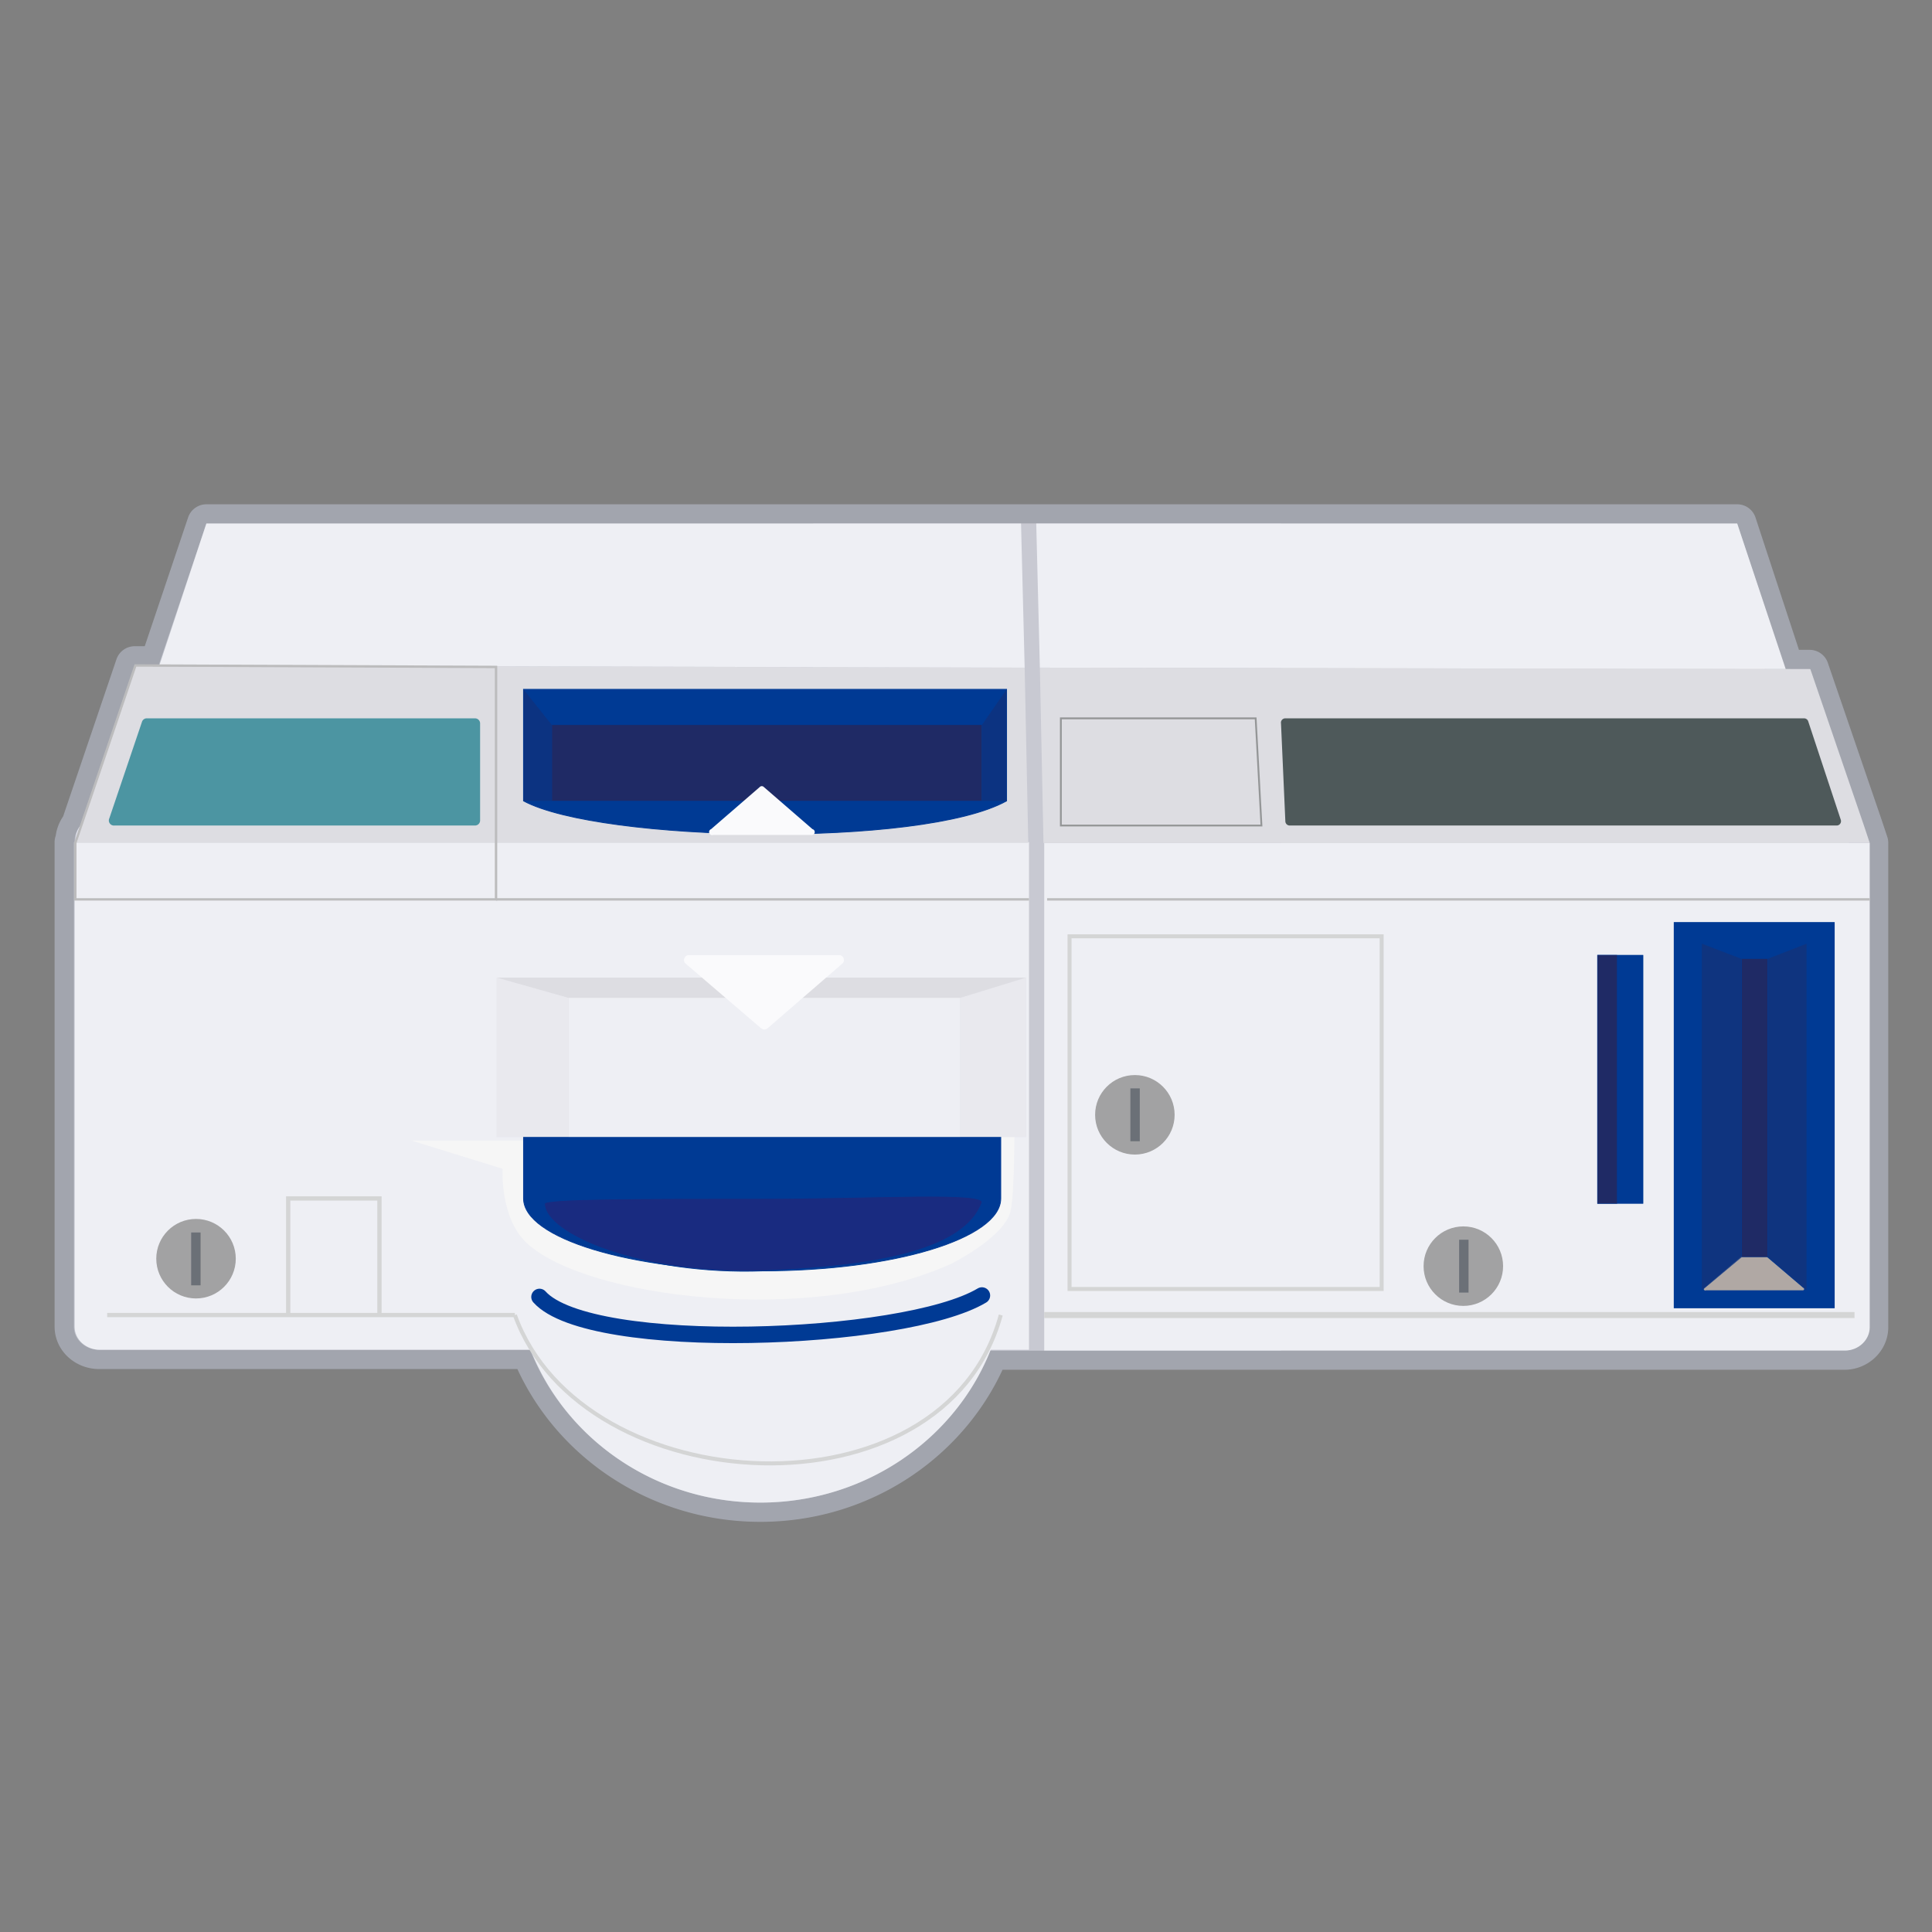<svg xmlns="http://www.w3.org/2000/svg" data-name="レイヤー 1" viewBox="0 0 2668 2668">
  <rect x="0" y="0" width="2668" height="2668" fill="#808080" stroke="none"/>
  <defs/>
  <path fill="#fafafc" stroke="#b1b5c2" stroke-linejoin="round" stroke-width="53.2" d="M2573 1140l-74-216h-34l-66-201H285l-66 196 903 2h0l-936-2-75 221a35 35 0 00-8 22v1h-1v669c0 18 16 32 35 32h595c49 123 173 211 318 211s268-88 317-210h1180c19 0 34-15 34-32v-669z" opacity=".7"/>
  <path fill="#c8c9d2" d="M1123 723h646v1142h-646z"/>
  <path fill="#eeeff4" d="M1420 1163H103v669c0 18 16 32 35 32h1283v-701zM1442 1164v701h1106c19 0 34-15 34-32v-669z"/>
  <path fill="#e8e9f4" d="M104 1162v2l8-25a35 35 0 00-8 23zM2553 1140l8 24v-2a35 35 0 00-8-22z"/>
  <path fill="#eeeff4" d="M2399 723h-968l5 199 1030 2-67-201z"/>
  <path fill="#dddde2" d="M2500 924l-1064-2 5 242h1v-2 2h1140l-8-24-74-216zM187 919l-75 221-8 24h1316l-5-242-1228-3z"/>
  <path fill="#eeeff4" d="M1410 723H285l-65 196 1195 3-5-199z"/>
  <circle cx="270.7" cy="1738.2" r="54.9" fill="#a2a2a3"/>
  <path fill="#4c95a2" d="M656 1140H158a7 7 0 01-7-10l45-133a7 7 0 016-5h454a7 7 0 017 7v134a7 7 0 01-7 7z"/>
  <path fill="#003a94" stroke="#003a94" stroke-miterlimit="10" stroke-width="1.2" d="M2312 1274h221v532h-221z"/>
  <path fill="#003a94" stroke="#003a94" stroke-miterlimit="10" stroke-width=".5" d="M2206 1319h63v343h-63z"/>
  <path fill="#b0a8a4" stroke="#153c87" stroke-miterlimit="10" stroke-width=".2" d="M2489 1782h-133a2 2 0 01-2-4l67-57a2 2 0 012 0l67 57a2 2 0 01-1 4z"/>
  <path fill="#1f2a65" stroke="#003a94" stroke-miterlimit="10" stroke-width=".4" d="M2405 1324h36v412h-36z"/>
  <path fill="#13337a" stroke="#003a94" stroke-miterlimit="10" stroke-width=".4" d="M2350 1303l55 21v412l-55 46v-479zM2495 1303l-54 21v412l54 46v-479z" opacity=".8"/>
  <path fill="#4e595a" d="M2536 1140h-755a6 6 0 01-6-6l-6-135a6 6 0 016-7h716a6 6 0 016 4l45 136a6 6 0 01-6 8z"/>
  <path fill="none" stroke="#d4d5d5" stroke-miterlimit="10" stroke-width="5.5" d="M1477 1293h431v487h-431z"/>
  <path fill="none" stroke="#d4d5d5" stroke-miterlimit="10" stroke-width="5.9" d="M148 1816h563M398 1655h126v161H398z"/>
  <circle cx="1567.2" cy="1539.5" r="54.9" fill="#a2a2a3"/>
  <circle cx="2020.8" cy="1748.5" r="54.9" fill="#a2a2a3"/>
  <path fill="none" stroke="#949697" stroke-miterlimit="10" stroke-width="2.5" d="M1742 1140h-277V992h269l8 148z"/>
  <path fill="#eeeff4" d="M725 1656a314 314 0 00-14 93c0 180 152 326 339 326s340-146 340-326a314 314 0 00-15-94z"/>
  <path fill="none" stroke="#003a94" stroke-linecap="round" stroke-miterlimit="10" stroke-width="22.7" d="M745 1791c70 78 504 62 611-2"/>
  <path fill="none" stroke="#d4d5d5" stroke-miterlimit="10" stroke-width="5.5" d="M711 1816c93 259 593 287 671 0"/>
  <path fill="#f6f6f6" d="M723 1575H568l126 39s-4 70 35 104c82 74 389 114 583 28 0 0 78-38 84-76 5-24 5-114 5-114s-18-8-19 0c-22 284-683 245-659 19z"/>
  <path fill="#003a94" stroke="#003a94" stroke-miterlimit="10" stroke-width="1.1" d="M723 1556v99c0 55 148 100 330 100s329-45 329-100v-99z"/>
  <path fill="#dddde2" d="M686 1350h731v220H686z"/>
  <path fill="#eeeff4" d="M785 1378h541v192H785z"/>
  <path fill="#eeeff4" d="M686 1350l99 28v192h-99v-220zM1326 1378l91-28v220h-91v-192z" opacity=".7"/>
  <path fill="#fafafc" d="M950 1319h210a7 7 0 014 11l-104 90a7 7 0 01-9 0l-105-90a7 7 0 014-11z"/>
  <path fill="none" stroke="#bcbcbd" stroke-miterlimit="10" stroke-width="3.3" d="M685 1242H104v-78l83-245 498 2v321z"/>
  <path fill="#6b7077" d="M264 1702h13v73h-13zM1561 1503h13v73h-13zM2015 1712h13v73h-13z"/>
  <path fill="#192b80" stroke="#003a94" stroke-miterlimit="10" stroke-width="1.1" d="M1356 1661c-24 64-141 88-303 94-165 6-301-50-301-93 0-7 133-7 296-7s314-10 308 6z"/>
  <path fill="#003a94" stroke="#003a94" stroke-miterlimit="10" stroke-width="1.2" d="M723 1106V952h667v154c-117 65-561 57-667 0z"/>
  <path fill="#1f2a65" stroke="#003a94" stroke-miterlimit="10" stroke-width=".4" d="M1356 1001v105H762v-105z"/>
  <path fill="none" stroke="#bcbcbd" stroke-miterlimit="10" stroke-width="3.3" d="M685 1242h736M1446 1242h1136"/>
  <path fill="none" stroke="#d4d5d5" stroke-miterlimit="10" stroke-width="8.3" d="M1442 1816h1119"/>
  <path fill="#1f2a65" stroke="#003a94" stroke-miterlimit="10" stroke-width=".3" d="M2206 1319h27v343h-27z"/>
  <path fill="#1f2a65" stroke="#003a94" stroke-miterlimit="10" stroke-width=".4" d="M723 952l39 49v105h-39V952zM1356 1106h34V952l-34 49v105z" opacity=".4"/>
  <path fill="#fafafc" d="M1120 1153H985a4 4 0 01-3-8l67-58a4 4 0 016 0l67 58a4 4 0 01-2 8z"/>
</svg>
